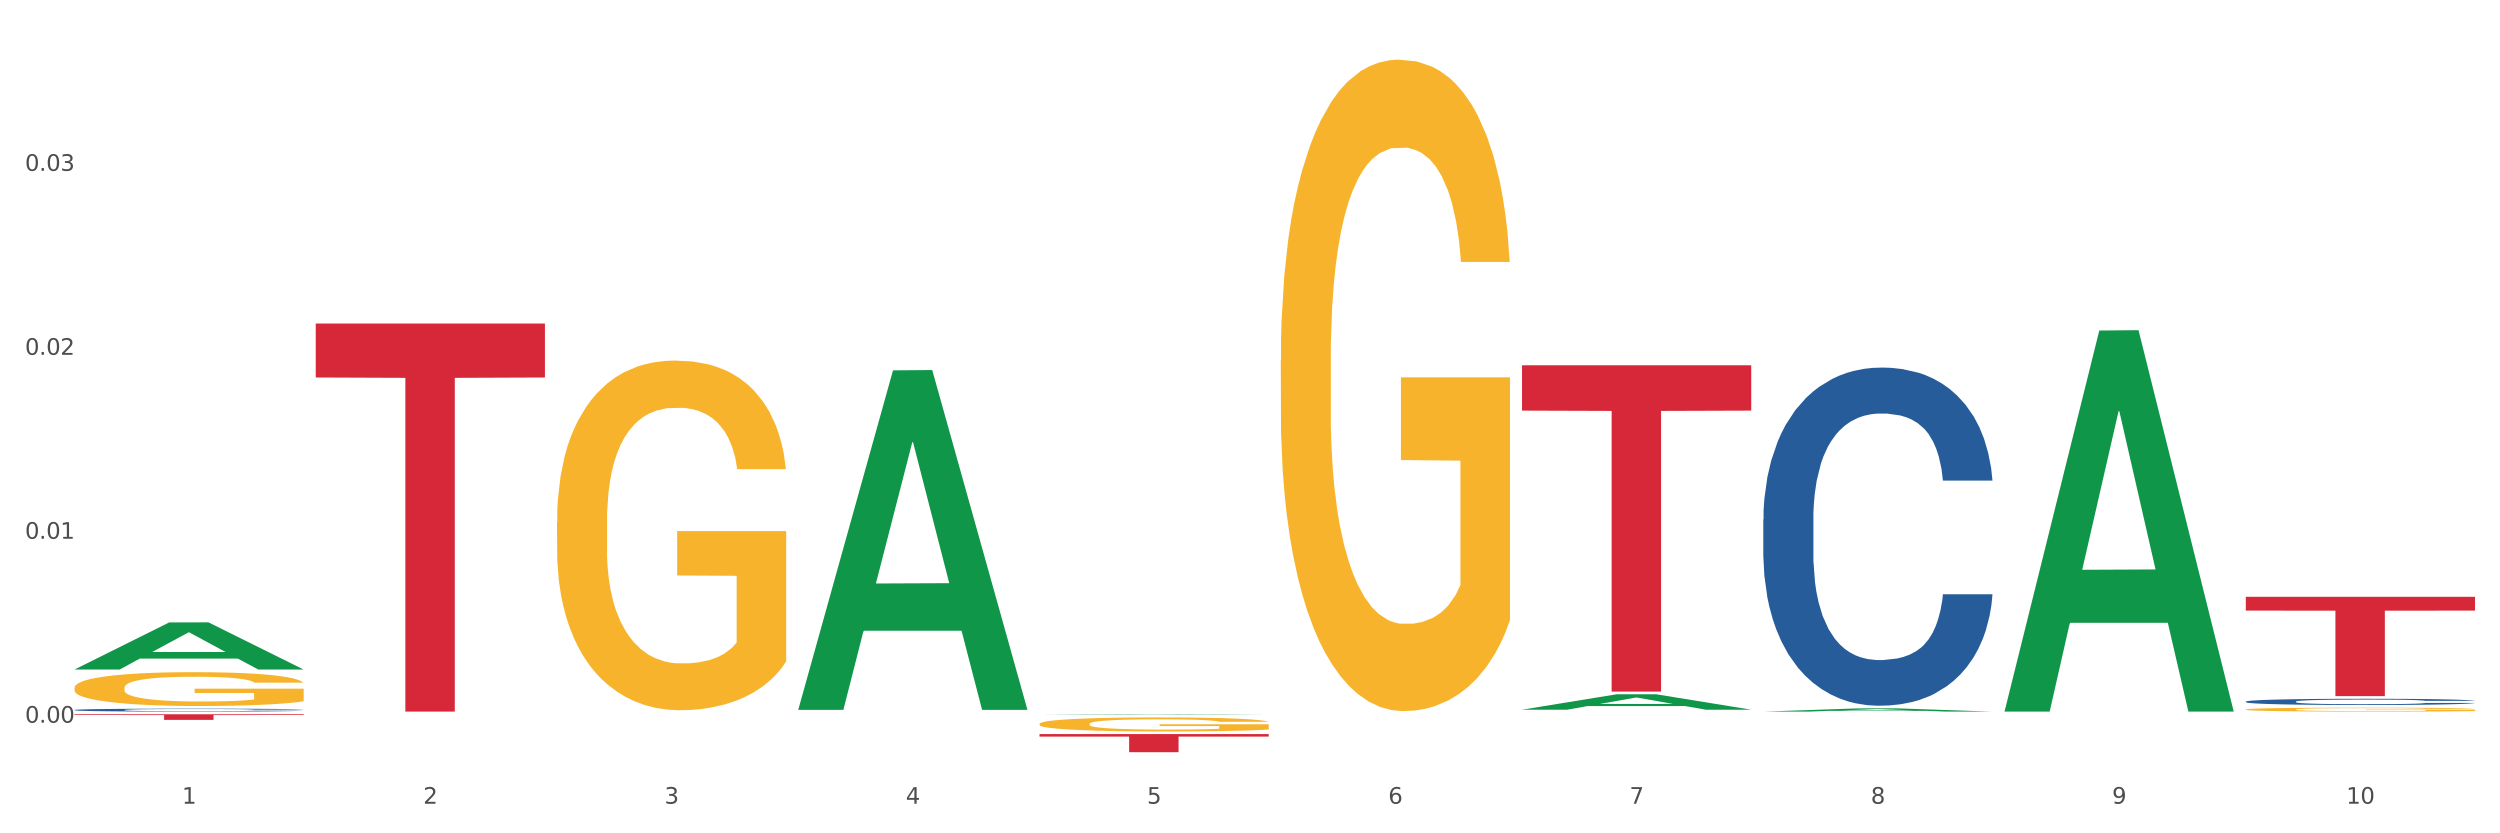 <?xml version="1.0" encoding="utf-8" standalone="no"?>
<!DOCTYPE svg PUBLIC "-//W3C//DTD SVG 1.1//EN"
  "http://www.w3.org/Graphics/SVG/1.1/DTD/svg11.dtd">
<svg xmlns:xlink="http://www.w3.org/1999/xlink" width="1080pt" height="360pt" viewBox="0 0 1080 360" xmlns="http://www.w3.org/2000/svg" version="1.1">
 <rect x="0" y="0" width="1080" height="360" fill="#333333" stroke="none"/>
 <defs>
  <style type="text/css">*{stroke-linejoin: round; stroke-linecap: butt}</style>
 </defs>
 <g id="figure_1">
  <g id="patch_1">
   <path d="M 0 360 
L 1080 360 
L 1080 0 
L 0 0 
z
" style="fill: #ffffff; stroke: #ffffff; stroke-linejoin: miter"/>
  </g>
  <g id="axes_1">
   <g id="matplotlib.axis_1">
    <g id="xtick_1">
     <g id="text_1">
      <!-- 1 -->
      <g style="fill: #4d4d4d" transform="translate(78.627 347.204) scale(0.096 -0.096)">
       <defs>
        <path id="DejaVuSans-31" d="M 794 531 
L 1825 531 
L 1825 4091 
L 703 3866 
L 703 4441 
L 1819 4666 
L 2450 4666 
L 2450 531 
L 3481 531 
L 3481 0 
L 794 0 
L 794 531 
z
" transform="scale(0.016)"/>
       </defs>
       <use xlink:href="#DejaVuSans-31"/>
      </g>
     </g>
    </g>
    <g id="xtick_2">
     <g id="text_2">
      <!-- 2 -->
      <g style="fill: #4d4d4d" transform="translate(182.851 347.204) scale(0.096 -0.096)">
       <defs>
        <path id="DejaVuSans-32" d="M 1228 531 
L 3431 531 
L 3431 0 
L 469 0 
L 469 531 
Q 828 903 1448 1529 
Q 2069 2156 2228 2338 
Q 2531 2678 2651 2914 
Q 2772 3150 2772 3378 
Q 2772 3750 2511 3984 
Q 2250 4219 1831 4219 
Q 1534 4219 1204 4116 
Q 875 4013 500 3803 
L 500 4441 
Q 881 4594 1212 4672 
Q 1544 4750 1819 4750 
Q 2544 4750 2975 4387 
Q 3406 4025 3406 3419 
Q 3406 3131 3298 2873 
Q 3191 2616 2906 2266 
Q 2828 2175 2409 1742 
Q 1991 1309 1228 531 
z
" transform="scale(0.016)"/>
       </defs>
       <use xlink:href="#DejaVuSans-32"/>
      </g>
     </g>
    </g>
    <g id="xtick_3">
     <g id="text_3">
      <!-- 3 -->
      <g style="fill: #4d4d4d" transform="translate(287.074 347.204) scale(0.096 -0.096)">
       <defs>
        <path id="DejaVuSans-33" d="M 2597 2516 
Q 3050 2419 3304 2112 
Q 3559 1806 3559 1356 
Q 3559 666 3084 287 
Q 2609 -91 1734 -91 
Q 1441 -91 1130 -33 
Q 819 25 488 141 
L 488 750 
Q 750 597 1062 519 
Q 1375 441 1716 441 
Q 2309 441 2620 675 
Q 2931 909 2931 1356 
Q 2931 1769 2642 2001 
Q 2353 2234 1838 2234 
L 1294 2234 
L 1294 2753 
L 1863 2753 
Q 2328 2753 2575 2939 
Q 2822 3125 2822 3475 
Q 2822 3834 2567 4026 
Q 2313 4219 1838 4219 
Q 1578 4219 1281 4162 
Q 984 4106 628 3988 
L 628 4550 
Q 988 4650 1302 4700 
Q 1616 4750 1894 4750 
Q 2613 4750 3031 4423 
Q 3450 4097 3450 3541 
Q 3450 3153 3228 2886 
Q 3006 2619 2597 2516 
z
" transform="scale(0.016)"/>
       </defs>
       <use xlink:href="#DejaVuSans-33"/>
      </g>
     </g>
    </g>
    <g id="xtick_4">
     <g id="text_4">
      <!-- 4 -->
      <g style="fill: #4d4d4d" transform="translate(391.298 347.204) scale(0.096 -0.096)">
       <defs>
        <path id="DejaVuSans-34" d="M 2419 4116 
L 825 1625 
L 2419 1625 
L 2419 4116 
z
M 2253 4666 
L 3047 4666 
L 3047 1625 
L 3713 1625 
L 3713 1100 
L 3047 1100 
L 3047 0 
L 2419 0 
L 2419 1100 
L 313 1100 
L 313 1709 
L 2253 4666 
z
" transform="scale(0.016)"/>
       </defs>
       <use xlink:href="#DejaVuSans-34"/>
      </g>
     </g>
    </g>
    <g id="xtick_5">
     <g id="text_5">
      <!-- 5 -->
      <g style="fill: #4d4d4d" transform="translate(495.522 347.204) scale(0.096 -0.096)">
       <defs>
        <path id="DejaVuSans-35" d="M 691 4666 
L 3169 4666 
L 3169 4134 
L 1269 4134 
L 1269 2991 
Q 1406 3038 1543 3061 
Q 1681 3084 1819 3084 
Q 2600 3084 3056 2656 
Q 3513 2228 3513 1497 
Q 3513 744 3044 326 
Q 2575 -91 1722 -91 
Q 1428 -91 1123 -41 
Q 819 9 494 109 
L 494 744 
Q 775 591 1075 516 
Q 1375 441 1709 441 
Q 2250 441 2565 725 
Q 2881 1009 2881 1497 
Q 2881 1984 2565 2268 
Q 2250 2553 1709 2553 
Q 1456 2553 1204 2497 
Q 953 2441 691 2322 
L 691 4666 
z
" transform="scale(0.016)"/>
       </defs>
       <use xlink:href="#DejaVuSans-35"/>
      </g>
     </g>
    </g>
    <g id="xtick_6">
     <g id="text_6">
      <!-- 6 -->
      <g style="fill: #4d4d4d" transform="translate(599.745 347.204) scale(0.096 -0.096)">
       <defs>
        <path id="DejaVuSans-36" d="M 2113 2584 
Q 1688 2584 1439 2293 
Q 1191 2003 1191 1497 
Q 1191 994 1439 701 
Q 1688 409 2113 409 
Q 2538 409 2786 701 
Q 3034 994 3034 1497 
Q 3034 2003 2786 2293 
Q 2538 2584 2113 2584 
z
M 3366 4563 
L 3366 3988 
Q 3128 4100 2886 4159 
Q 2644 4219 2406 4219 
Q 1781 4219 1451 3797 
Q 1122 3375 1075 2522 
Q 1259 2794 1537 2939 
Q 1816 3084 2150 3084 
Q 2853 3084 3261 2657 
Q 3669 2231 3669 1497 
Q 3669 778 3244 343 
Q 2819 -91 2113 -91 
Q 1303 -91 875 529 
Q 447 1150 447 2328 
Q 447 3434 972 4092 
Q 1497 4750 2381 4750 
Q 2619 4750 2861 4703 
Q 3103 4656 3366 4563 
z
" transform="scale(0.016)"/>
       </defs>
       <use xlink:href="#DejaVuSans-36"/>
      </g>
     </g>
    </g>
    <g id="xtick_7">
     <g id="text_7">
      <!-- 7 -->
      <g style="fill: #4d4d4d" transform="translate(703.969 347.204) scale(0.096 -0.096)">
       <defs>
        <path id="DejaVuSans-37" d="M 525 4666 
L 3525 4666 
L 3525 4397 
L 1831 0 
L 1172 0 
L 2766 4134 
L 525 4134 
L 525 4666 
z
" transform="scale(0.016)"/>
       </defs>
       <use xlink:href="#DejaVuSans-37"/>
      </g>
     </g>
    </g>
    <g id="xtick_8">
     <g id="text_8">
      <!-- 8 -->
      <g style="fill: #4d4d4d" transform="translate(808.193 347.204) scale(0.096 -0.096)">
       <defs>
        <path id="DejaVuSans-38" d="M 2034 2216 
Q 1584 2216 1326 1975 
Q 1069 1734 1069 1313 
Q 1069 891 1326 650 
Q 1584 409 2034 409 
Q 2484 409 2743 651 
Q 3003 894 3003 1313 
Q 3003 1734 2745 1975 
Q 2488 2216 2034 2216 
z
M 1403 2484 
Q 997 2584 770 2862 
Q 544 3141 544 3541 
Q 544 4100 942 4425 
Q 1341 4750 2034 4750 
Q 2731 4750 3128 4425 
Q 3525 4100 3525 3541 
Q 3525 3141 3298 2862 
Q 3072 2584 2669 2484 
Q 3125 2378 3379 2068 
Q 3634 1759 3634 1313 
Q 3634 634 3220 271 
Q 2806 -91 2034 -91 
Q 1263 -91 848 271 
Q 434 634 434 1313 
Q 434 1759 690 2068 
Q 947 2378 1403 2484 
z
M 1172 3481 
Q 1172 3119 1398 2916 
Q 1625 2713 2034 2713 
Q 2441 2713 2670 2916 
Q 2900 3119 2900 3481 
Q 2900 3844 2670 4047 
Q 2441 4250 2034 4250 
Q 1625 4250 1398 4047 
Q 1172 3844 1172 3481 
z
" transform="scale(0.016)"/>
       </defs>
       <use xlink:href="#DejaVuSans-38"/>
      </g>
     </g>
    </g>
    <g id="xtick_9">
     <g id="text_9">
      <!-- 9 -->
      <g style="fill: #4d4d4d" transform="translate(912.416 347.204) scale(0.096 -0.096)">
       <defs>
        <path id="DejaVuSans-39" d="M 703 97 
L 703 672 
Q 941 559 1184 500 
Q 1428 441 1663 441 
Q 2288 441 2617 861 
Q 2947 1281 2994 2138 
Q 2813 1869 2534 1725 
Q 2256 1581 1919 1581 
Q 1219 1581 811 2004 
Q 403 2428 403 3163 
Q 403 3881 828 4315 
Q 1253 4750 1959 4750 
Q 2769 4750 3195 4129 
Q 3622 3509 3622 2328 
Q 3622 1225 3098 567 
Q 2575 -91 1691 -91 
Q 1453 -91 1209 -44 
Q 966 3 703 97 
z
M 1959 2075 
Q 2384 2075 2632 2365 
Q 2881 2656 2881 3163 
Q 2881 3666 2632 3958 
Q 2384 4250 1959 4250 
Q 1534 4250 1286 3958 
Q 1038 3666 1038 3163 
Q 1038 2656 1286 2365 
Q 1534 2075 1959 2075 
z
" transform="scale(0.016)"/>
       </defs>
       <use xlink:href="#DejaVuSans-39"/>
      </g>
     </g>
    </g>
    <g id="xtick_10">
     <g id="text_10">
      <!-- 10 -->
      <g style="fill: #4d4d4d" transform="translate(1013.586 347.204) scale(0.096 -0.096)">
       <defs>
        <path id="DejaVuSans-30" d="M 2034 4250 
Q 1547 4250 1301 3770 
Q 1056 3291 1056 2328 
Q 1056 1369 1301 889 
Q 1547 409 2034 409 
Q 2525 409 2770 889 
Q 3016 1369 3016 2328 
Q 3016 3291 2770 3770 
Q 2525 4250 2034 4250 
z
M 2034 4750 
Q 2819 4750 3233 4129 
Q 3647 3509 3647 2328 
Q 3647 1150 3233 529 
Q 2819 -91 2034 -91 
Q 1250 -91 836 529 
Q 422 1150 422 2328 
Q 422 3509 836 4129 
Q 1250 4750 2034 4750 
z
" transform="scale(0.016)"/>
       </defs>
       <use xlink:href="#DejaVuSans-31"/>
       <use xlink:href="#DejaVuSans-30" transform="translate(63.623 0)"/>
      </g>
     </g>
    </g>
    <g id="xtick_11"/>
    <g id="xtick_12"/>
    <g id="xtick_13"/>
    <g id="xtick_14"/>
    <g id="xtick_15"/>
    <g id="xtick_16"/>
    <g id="xtick_17"/>
    <g id="xtick_18"/>
    <g id="xtick_19"/>
   </g>
   <g id="matplotlib.axis_2">
    <g id="ytick_1">
     <g id="text_11">
      <!-- 0.00 -->
      <g style="fill: #4d4d4d" transform="translate(10.8 312.201) scale(0.096 -0.096)">
       <defs>
        <path id="DejaVuSans-2e" d="M 684 794 
L 1344 794 
L 1344 0 
L 684 0 
L 684 794 
z
" transform="scale(0.016)"/>
       </defs>
       <use xlink:href="#DejaVuSans-30"/>
       <use xlink:href="#DejaVuSans-2e" transform="translate(63.623 0)"/>
       <use xlink:href="#DejaVuSans-30" transform="translate(95.41 0)"/>
       <use xlink:href="#DejaVuSans-30" transform="translate(159.033 0)"/>
      </g>
     </g>
    </g>
    <g id="ytick_2">
     <g id="text_12">
      <!-- 0.01 -->
      <g style="fill: #4d4d4d" transform="translate(10.8 232.736) scale(0.096 -0.096)">
       <use xlink:href="#DejaVuSans-30"/>
       <use xlink:href="#DejaVuSans-2e" transform="translate(63.623 0)"/>
       <use xlink:href="#DejaVuSans-30" transform="translate(95.41 0)"/>
       <use xlink:href="#DejaVuSans-31" transform="translate(159.033 0)"/>
      </g>
     </g>
    </g>
    <g id="ytick_3">
     <g id="text_13">
      <!-- 0.02 -->
      <g style="fill: #4d4d4d" transform="translate(10.8 153.271) scale(0.096 -0.096)">
       <use xlink:href="#DejaVuSans-30"/>
       <use xlink:href="#DejaVuSans-2e" transform="translate(63.623 0)"/>
       <use xlink:href="#DejaVuSans-30" transform="translate(95.41 0)"/>
       <use xlink:href="#DejaVuSans-32" transform="translate(159.033 0)"/>
      </g>
     </g>
    </g>
    <g id="ytick_4">
     <g id="text_14">
      <!-- 0.03 -->
      <g style="fill: #4d4d4d" transform="translate(10.8 73.806) scale(0.096 -0.096)">
       <use xlink:href="#DejaVuSans-30"/>
       <use xlink:href="#DejaVuSans-2e" transform="translate(63.623 0)"/>
       <use xlink:href="#DejaVuSans-30" transform="translate(95.41 0)"/>
       <use xlink:href="#DejaVuSans-33" transform="translate(159.033 0)"/>
      </g>
     </g>
    </g>
    <g id="ytick_5"/>
    <g id="ytick_6"/>
    <g id="ytick_7"/>
    <g id="ytick_8"/>
   </g>
   <g id="PolyCollection_1">
    <path d="M 32.175 289.215 
L 32.277 289.196 
L 73.107 268.877 
L 90.051 268.858 
L 131.187 289.253 
L 111.589 289.253 
L 102.709 284.504 
L 60.552 284.504 
L 60.246 284.581 
L 51.671 289.253 
L 32.175 289.253 
L 32.175 289.215 
L 65.86 281.67 
L 97.401 281.651 
L 81.783 273.205 
L 81.579 273.167 
L 81.375 273.224 
L 65.758 281.651 
L 65.86 281.67 
L 32.175 289.215 
z
" clip-path="url(#pb243b11f53)" style="fill: #109648"/>
    <path d="M 449.069 312.731 
L 449.186 312.726 
L 449.186 312.526 
L 449.42 312.354 
L 450.589 311.939 
L 452.343 311.596 
L 453.628 311.413 
L 454.914 311.263 
L 456.434 311.114 
L 458.304 310.958 
L 461.694 310.731 
L 463.799 310.615 
L 466.37 310.493 
L 471.046 310.316 
L 474.436 310.216 
L 477.943 310.133 
L 483.671 310.033 
L 487.412 309.989 
L 491.386 309.956 
L 496.179 309.934 
L 499.803 309.928 
L 507.752 309.945 
L 514.532 309.994 
L 517.805 310.033 
L 522.014 310.1 
L 524.235 310.144 
L 527.859 310.233 
L 531.599 310.349 
L 534.171 310.449 
L 538.029 310.637 
L 540.951 310.825 
L 543.64 311.058 
L 545.043 311.219 
L 546.095 311.368 
L 547.03 311.54 
L 547.965 311.812 
L 526.923 311.812 
L 526.105 311.618 
L 524.819 311.435 
L 522.949 311.258 
L 521.312 311.147 
L 518.507 311.008 
L 515.935 310.92 
L 513.246 310.853 
L 509.973 310.798 
L 507.401 310.77 
L 503.778 310.748 
L 496.647 310.753 
L 491.854 310.798 
L 488.581 310.853 
L 486.477 310.903 
L 484.606 310.958 
L 482.502 311.036 
L 480.047 311.152 
L 478.294 311.258 
L 476.54 311.391 
L 475.138 311.524 
L 473.852 311.679 
L 472.8 311.845 
L 471.981 312.017 
L 471.28 312.227 
L 470.696 312.576 
L 470.696 313.335 
L 470.929 313.507 
L 471.514 313.734 
L 472.215 313.906 
L 473.384 314.111 
L 474.436 314.249 
L 476.424 314.449 
L 478.645 314.615 
L 480.398 314.72 
L 482.152 314.809 
L 485.191 314.931 
L 488.581 315.03 
L 491.503 315.091 
L 495.478 315.147 
L 498.167 315.169 
L 500.505 315.18 
L 506.232 315.18 
L 510.324 315.163 
L 514.883 315.124 
L 518.39 315.075 
L 521.312 315.014 
L 524.585 314.914 
L 526.69 314.82 
L 526.69 313.662 
L 500.972 313.656 
L 500.972 312.886 
L 548.082 312.886 
L 548.082 315.147 
L 546.095 315.263 
L 543.874 315.368 
L 541.536 315.462 
L 538.029 315.579 
L 533.82 315.69 
L 530.08 315.767 
L 526.105 315.834 
L 521.429 315.894 
L 515.351 315.95 
L 511.61 315.972 
L 506.934 315.989 
L 501.44 315.994 
L 496.647 315.983 
L 491.971 315.955 
L 487.061 315.906 
L 482.268 315.834 
L 478.645 315.762 
L 475.021 315.673 
L 471.163 315.557 
L 468.124 315.446 
L 465.786 315.346 
L 463.214 315.219 
L 460.409 315.052 
L 458.304 314.903 
L 456.434 314.748 
L 454.447 314.548 
L 453.044 314.377 
L 451.641 314.16 
L 450.823 314 
L 449.888 313.751 
L 449.186 313.402 
L 449.069 312.731 
z
" clip-path="url(#pb243b11f53)" style="fill: #f7b32b"/>
    <path d="M 553.293 155.818 
L 553.41 155.561 
L 553.41 146.308 
L 553.644 138.34 
L 554.813 119.062 
L 556.566 103.126 
L 557.852 94.644 
L 559.138 87.704 
L 560.658 80.764 
L 562.528 73.568 
L 565.918 63.029 
L 568.022 57.632 
L 570.594 51.977 
L 575.27 43.752 
L 578.66 39.125 
L 582.167 35.27 
L 587.895 30.643 
L 591.636 28.587 
L 595.61 27.045 
L 600.403 26.017 
L 604.027 25.759 
L 611.976 26.531 
L 618.756 28.844 
L 622.029 30.643 
L 626.237 33.728 
L 628.458 35.784 
L 632.082 39.896 
L 635.823 45.294 
L 638.395 49.921 
L 642.252 58.66 
L 645.175 67.399 
L 647.863 78.194 
L 649.266 85.648 
L 650.318 92.588 
L 651.253 100.556 
L 652.189 113.151 
L 631.147 113.151 
L 630.329 104.154 
L 629.043 95.672 
L 627.173 87.447 
L 625.536 82.307 
L 622.73 75.881 
L 620.159 71.768 
L 617.47 68.684 
L 614.197 66.114 
L 611.625 64.828 
L 608.001 63.8 
L 600.87 64.057 
L 596.078 66.114 
L 592.805 68.684 
L 590.7 70.997 
L 588.83 73.568 
L 586.726 77.166 
L 584.271 82.564 
L 582.518 87.447 
L 580.764 93.616 
L 579.361 99.785 
L 578.075 106.982 
L 577.023 114.693 
L 576.205 122.661 
L 575.504 132.428 
L 574.919 148.621 
L 574.919 183.834 
L 575.153 191.802 
L 575.737 202.341 
L 576.439 210.309 
L 577.608 219.819 
L 578.66 226.245 
L 580.647 235.498 
L 582.868 243.209 
L 584.622 248.093 
L 586.375 252.205 
L 589.415 257.86 
L 592.805 262.486 
L 595.727 265.314 
L 599.702 267.884 
L 602.39 268.912 
L 604.728 269.426 
L 610.456 269.426 
L 614.548 268.655 
L 619.107 266.856 
L 622.613 264.543 
L 625.536 261.715 
L 628.809 257.089 
L 630.913 252.719 
L 630.913 198.999 
L 605.196 198.742 
L 605.196 163.015 
L 652.306 163.015 
L 652.306 267.884 
L 650.318 273.282 
L 648.097 278.165 
L 645.759 282.535 
L 642.252 287.933 
L 638.044 293.073 
L 634.303 296.672 
L 630.329 299.756 
L 625.653 302.583 
L 619.574 305.154 
L 615.833 306.182 
L 611.158 306.953 
L 605.663 307.21 
L 600.87 306.696 
L 596.195 305.411 
L 591.285 303.097 
L 586.492 299.756 
L 582.868 296.415 
L 579.244 292.302 
L 575.387 286.904 
L 572.347 281.764 
L 570.009 277.137 
L 567.438 271.225 
L 564.632 263.514 
L 562.528 256.575 
L 560.658 249.378 
L 558.67 240.125 
L 557.268 232.157 
L 555.865 222.132 
L 555.047 214.678 
L 554.111 203.112 
L 553.41 186.919 
L 553.293 155.818 
z
" clip-path="url(#pb243b11f53)" style="fill: #f7b32b"/>
    <path d="M 970.188 306.495 
L 970.304 306.494 
L 970.304 306.437 
L 970.538 306.388 
L 971.707 306.27 
L 973.461 306.173 
L 974.747 306.121 
L 976.032 306.078 
L 977.552 306.036 
L 979.422 305.992 
L 982.813 305.927 
L 984.917 305.894 
L 987.488 305.859 
L 992.164 305.809 
L 995.554 305.781 
L 999.061 305.757 
L 1004.789 305.729 
L 1008.53 305.716 
L 1012.505 305.707 
L 1017.297 305.7 
L 1020.921 305.699 
L 1028.87 305.703 
L 1035.65 305.718 
L 1038.923 305.729 
L 1043.132 305.748 
L 1045.353 305.76 
L 1048.977 305.785 
L 1052.717 305.818 
L 1055.289 305.847 
L 1059.147 305.9 
L 1062.069 305.954 
L 1064.758 306.02 
L 1066.161 306.066 
L 1067.213 306.108 
L 1068.148 306.157 
L 1069.083 306.234 
L 1048.041 306.234 
L 1047.223 306.179 
L 1045.937 306.127 
L 1044.067 306.077 
L 1042.43 306.045 
L 1039.625 306.006 
L 1037.053 305.981 
L 1034.364 305.962 
L 1031.091 305.946 
L 1028.52 305.938 
L 1024.896 305.932 
L 1017.765 305.933 
L 1012.972 305.946 
L 1009.699 305.962 
L 1007.595 305.976 
L 1005.724 305.992 
L 1003.62 306.014 
L 1001.165 306.047 
L 999.412 306.077 
L 997.659 306.114 
L 996.256 306.152 
L 994.97 306.196 
L 993.918 306.243 
L 993.1 306.292 
L 992.398 306.352 
L 991.814 306.451 
L 991.814 306.667 
L 992.047 306.716 
L 992.632 306.78 
L 993.333 306.829 
L 994.502 306.887 
L 995.554 306.927 
L 997.542 306.983 
L 999.763 307.031 
L 1001.516 307.061 
L 1003.27 307.086 
L 1006.309 307.12 
L 1009.699 307.149 
L 1012.621 307.166 
L 1016.596 307.182 
L 1019.285 307.188 
L 1021.623 307.191 
L 1027.351 307.191 
L 1031.442 307.187 
L 1036.001 307.176 
L 1039.508 307.161 
L 1042.43 307.144 
L 1045.704 307.116 
L 1047.808 307.089 
L 1047.808 306.76 
L 1022.09 306.758 
L 1022.09 306.539 
L 1069.2 306.539 
L 1069.2 307.182 
L 1067.213 307.215 
L 1064.992 307.245 
L 1062.654 307.272 
L 1059.147 307.305 
L 1054.938 307.336 
L 1051.198 307.358 
L 1047.223 307.377 
L 1042.547 307.394 
L 1036.469 307.41 
L 1032.728 307.416 
L 1028.052 307.421 
L 1022.558 307.423 
L 1017.765 307.42 
L 1013.089 307.412 
L 1008.179 307.398 
L 1003.387 307.377 
L 999.763 307.357 
L 996.139 307.331 
L 992.281 307.298 
L 989.242 307.267 
L 986.904 307.239 
L 984.332 307.202 
L 981.527 307.155 
L 979.422 307.113 
L 977.552 307.069 
L 975.565 307.012 
L 974.162 306.963 
L 972.759 306.902 
L 971.941 306.856 
L 971.006 306.785 
L 970.304 306.686 
L 970.188 306.495 
z
" clip-path="url(#pb243b11f53)" style="fill: #f7b32b"/>
    <path d="M 970.188 303.079 
L 970.305 303.077 
L 970.305 303.008 
L 970.656 302.914 
L 971.943 302.741 
L 973.582 302.61 
L 976.39 302.457 
L 977.912 302.393 
L 979.902 302.322 
L 983.998 302.206 
L 988.679 302.107 
L 991.956 302.053 
L 994.414 302.018 
L 999.915 301.956 
L 1003.075 301.929 
L 1006.352 301.907 
L 1009.161 301.892 
L 1013.842 301.875 
L 1017.587 301.868 
L 1021.917 301.865 
L 1025.546 301.868 
L 1030.344 301.877 
L 1037.366 301.907 
L 1040.058 301.924 
L 1043.686 301.954 
L 1047.431 301.993 
L 1050.474 302.033 
L 1053.985 302.09 
L 1057.613 302.164 
L 1061.125 302.258 
L 1063.582 302.344 
L 1065.572 302.435 
L 1067.327 302.546 
L 1068.615 302.667 
L 1069.2 302.768 
L 1047.782 302.768 
L 1047.197 302.677 
L 1046.027 302.578 
L 1044.857 302.512 
L 1043.569 302.457 
L 1041.58 302.396 
L 1039.824 302.356 
L 1036.898 302.309 
L 1034.206 302.28 
L 1031.983 302.262 
L 1029.291 302.248 
L 1023.556 302.233 
L 1019.46 302.233 
L 1016.885 302.238 
L 1013.725 302.25 
L 1011.033 302.267 
L 1007.873 302.297 
L 1005.415 302.329 
L 1002.958 302.371 
L 1001.553 302.401 
L 999.447 302.455 
L 998.042 302.499 
L 996.17 302.576 
L 995.116 302.63 
L 993.244 302.771 
L 992.424 302.875 
L 992.073 302.946 
L 991.839 303.025 
L 991.839 303.41 
L 992.541 303.583 
L 993.127 303.657 
L 994.063 303.741 
L 995.818 303.849 
L 998.393 303.955 
L 1001.085 304.032 
L 1003.309 304.079 
L 1005.415 304.113 
L 1007.522 304.141 
L 1010.097 304.165 
L 1012.203 304.18 
L 1015.363 304.195 
L 1019.109 304.202 
L 1022.035 304.202 
L 1028.003 304.19 
L 1030.695 304.178 
L 1033.27 304.16 
L 1036.079 304.133 
L 1038.303 304.104 
L 1039.59 304.081 
L 1041.697 304.034 
L 1043.335 303.985 
L 1044.739 303.928 
L 1045.676 303.879 
L 1046.729 303.805 
L 1047.548 303.721 
L 1047.782 303.677 
L 1069.2 303.677 
L 1068.732 303.765 
L 1067.913 303.852 
L 1066.274 303.968 
L 1064.987 304.034 
L 1062.997 304.116 
L 1060.89 304.185 
L 1057.965 304.262 
L 1055.273 304.318 
L 1052.464 304.368 
L 1049.421 304.412 
L 1043.92 304.474 
L 1041.931 304.491 
L 1037.717 304.521 
L 1034.44 304.538 
L 1029.642 304.555 
L 1024.726 304.565 
L 1019.577 304.568 
L 1015.012 304.563 
L 1009.98 304.548 
L 1006.82 304.533 
L 1003.309 304.511 
L 999.212 304.476 
L 995.35 304.434 
L 991.722 304.385 
L 988.328 304.328 
L 985.168 304.264 
L 981.072 304.158 
L 978.029 304.054 
L 975.805 303.958 
L 974.284 303.877 
L 972.762 303.773 
L 971.943 303.701 
L 970.656 303.529 
L 970.188 303.368 
L 970.188 303.079 
z
" clip-path="url(#pb243b11f53)" style="fill: #255c99"/>
    <path d="M 761.74 224.428 
L 761.857 224.294 
L 761.857 220.559 
L 762.208 215.489 
L 763.496 206.149 
L 765.134 199.078 
L 767.943 190.805 
L 769.465 187.336 
L 771.454 183.467 
L 775.551 177.196 
L 780.232 171.859 
L 783.509 168.924 
L 785.967 167.056 
L 791.467 163.72 
L 794.627 162.253 
L 797.904 161.052 
L 800.713 160.251 
L 805.395 159.317 
L 809.14 158.917 
L 813.47 158.784 
L 817.098 158.917 
L 821.897 159.451 
L 828.919 161.052 
L 831.611 161.986 
L 835.239 163.587 
L 838.984 165.722 
L 842.027 167.856 
L 845.538 170.925 
L 849.166 174.928 
L 852.677 179.998 
L 855.135 184.668 
L 857.125 189.604 
L 858.88 195.608 
L 860.168 202.146 
L 860.753 207.617 
L 839.335 207.617 
L 838.75 202.68 
L 837.58 197.343 
L 836.409 193.741 
L 835.122 190.805 
L 833.132 187.47 
L 831.377 185.335 
L 828.451 182.8 
L 825.759 181.199 
L 823.535 180.265 
L 820.843 179.464 
L 815.109 178.664 
L 811.012 178.664 
L 808.438 178.931 
L 805.278 179.598 
L 802.586 180.532 
L 799.426 182.133 
L 796.968 183.867 
L 794.51 186.135 
L 793.106 187.737 
L 790.999 190.672 
L 789.595 193.073 
L 787.722 197.21 
L 786.669 200.145 
L 784.796 207.75 
L 783.977 213.354 
L 783.626 217.223 
L 783.392 221.493 
L 783.392 242.307 
L 784.094 251.646 
L 784.679 255.649 
L 785.616 260.185 
L 787.371 266.056 
L 789.946 271.793 
L 792.638 275.929 
L 794.862 278.464 
L 796.968 280.332 
L 799.075 281.8 
L 801.65 283.134 
L 803.756 283.935 
L 806.916 284.735 
L 810.661 285.135 
L 813.587 285.135 
L 819.556 284.468 
L 822.248 283.801 
L 824.823 282.867 
L 827.632 281.4 
L 829.855 279.799 
L 831.143 278.598 
L 833.249 276.063 
L 834.888 273.394 
L 836.292 270.326 
L 837.229 267.657 
L 838.282 263.654 
L 839.101 259.118 
L 839.335 256.716 
L 860.753 256.716 
L 860.285 261.52 
L 859.465 266.189 
L 857.827 272.46 
L 856.539 276.063 
L 854.55 280.466 
L 852.443 284.202 
L 849.517 288.338 
L 846.825 291.406 
L 844.017 294.075 
L 840.974 296.476 
L 835.473 299.812 
L 833.483 300.746 
L 829.27 302.347 
L 825.993 303.281 
L 821.195 304.215 
L 816.279 304.749 
L 811.13 304.882 
L 806.565 304.615 
L 801.533 303.815 
L 798.373 303.014 
L 794.862 301.813 
L 790.765 299.945 
L 786.903 297.677 
L 783.275 295.009 
L 779.881 291.94 
L 776.721 288.471 
L 772.625 282.734 
L 769.582 277.13 
L 767.358 271.927 
L 765.837 267.524 
L 764.315 261.92 
L 763.496 258.051 
L 762.208 248.711 
L 761.74 240.038 
L 761.74 224.428 
z
" clip-path="url(#pb243b11f53)" style="fill: #255c99"/>
    <path d="M 32.175 306.711 
L 32.292 306.71 
L 32.292 306.677 
L 32.643 306.632 
L 33.931 306.55 
L 35.569 306.487 
L 38.378 306.414 
L 39.899 306.383 
L 41.889 306.349 
L 45.985 306.294 
L 50.667 306.246 
L 53.944 306.22 
L 56.401 306.204 
L 61.902 306.174 
L 65.062 306.161 
L 68.339 306.151 
L 71.148 306.144 
L 75.829 306.136 
L 79.575 306.132 
L 83.905 306.131 
L 87.533 306.132 
L 92.331 306.137 
L 99.354 306.151 
L 102.045 306.159 
L 105.674 306.173 
L 109.419 306.192 
L 112.462 306.211 
L 115.973 306.238 
L 119.601 306.274 
L 123.112 306.318 
L 125.57 306.36 
L 127.559 306.403 
L 129.315 306.456 
L 130.602 306.514 
L 131.187 306.563 
L 109.77 306.563 
L 109.185 306.519 
L 108.014 306.472 
L 106.844 306.44 
L 105.557 306.414 
L 103.567 306.384 
L 101.811 306.366 
L 98.886 306.343 
L 96.194 306.329 
L 93.97 306.321 
L 91.278 306.314 
L 85.543 306.307 
L 81.447 306.307 
L 78.872 306.309 
L 75.712 306.315 
L 73.021 306.323 
L 69.861 306.337 
L 67.403 306.353 
L 64.945 306.373 
L 63.541 306.387 
L 61.434 306.413 
L 60.03 306.434 
L 58.157 306.471 
L 57.104 306.497 
L 55.231 306.564 
L 54.412 306.613 
L 54.061 306.648 
L 53.827 306.685 
L 53.827 306.869 
L 54.529 306.952 
L 55.114 306.987 
L 56.05 307.028 
L 57.806 307.079 
L 60.381 307.13 
L 63.072 307.167 
L 65.296 307.189 
L 67.403 307.206 
L 69.509 307.219 
L 72.084 307.23 
L 74.191 307.238 
L 77.351 307.245 
L 81.096 307.248 
L 84.022 307.248 
L 89.991 307.242 
L 92.683 307.236 
L 95.257 307.228 
L 98.066 307.215 
L 100.29 307.201 
L 101.577 307.19 
L 103.684 307.168 
L 105.322 307.144 
L 106.727 307.117 
L 107.663 307.094 
L 108.717 307.058 
L 109.536 307.018 
L 109.77 306.997 
L 131.187 306.997 
L 130.719 307.039 
L 129.9 307.081 
L 128.262 307.136 
L 126.974 307.168 
L 124.985 307.207 
L 122.878 307.24 
L 119.952 307.276 
L 117.26 307.304 
L 114.451 307.327 
L 111.408 307.348 
L 105.908 307.378 
L 103.918 307.386 
L 99.705 307.4 
L 96.428 307.409 
L 91.629 307.417 
L 86.714 307.422 
L 81.564 307.423 
L 77 307.42 
L 71.967 307.413 
L 68.807 307.406 
L 65.296 307.396 
L 61.2 307.379 
L 57.338 307.359 
L 53.71 307.335 
L 50.316 307.308 
L 47.156 307.278 
L 43.059 307.227 
L 40.016 307.177 
L 37.793 307.131 
L 36.271 307.092 
L 34.75 307.043 
L 33.931 307.009 
L 32.643 306.926 
L 32.175 306.849 
L 32.175 306.711 
z
" clip-path="url(#pb243b11f53)" style="fill: #255c99"/>
    <path d="M 32.175 308.554 
L 131.187 308.554 
L 131.187 308.893 
L 92.239 308.895 
L 92.239 310.993 
L 70.888 310.993 
L 70.888 308.895 
L 32.175 308.893 
L 32.175 308.556 
L 32.175 308.554 
z
" clip-path="url(#pb243b11f53)" style="fill: #d62839"/>
    <path d="M 136.399 139.78 
L 235.411 139.78 
L 235.411 163.077 
L 196.463 163.235 
L 196.463 307.423 
L 175.112 307.423 
L 175.112 163.235 
L 136.399 163.077 
L 136.399 139.938 
L 136.399 139.78 
z
" clip-path="url(#pb243b11f53)" style="fill: #d62839"/>
    <path d="M 449.069 317.125 
L 548.082 317.125 
L 548.082 318.213 
L 509.134 318.22 
L 509.134 324.95 
L 487.783 324.95 
L 487.783 318.22 
L 449.069 318.213 
L 449.069 317.133 
L 449.069 317.125 
z
" clip-path="url(#pb243b11f53)" style="fill: #d62839"/>
    <path d="M 657.517 157.79 
L 756.529 157.79 
L 756.529 177.383 
L 717.581 177.516 
L 717.581 298.781 
L 696.23 298.781 
L 696.23 177.516 
L 657.517 177.383 
L 657.517 157.923 
L 657.517 157.79 
z
" clip-path="url(#pb243b11f53)" style="fill: #d62839"/>
    <path d="M 970.188 257.812 
L 1069.2 257.812 
L 1069.2 263.777 
L 1030.252 263.817 
L 1030.252 300.734 
L 1008.901 300.734 
L 1008.901 263.817 
L 970.188 263.777 
L 970.188 257.852 
L 970.188 257.812 
z
" clip-path="url(#pb243b11f53)" style="fill: #d62839"/>
    <path d="M 240.622 225.566 
L 240.739 225.428 
L 240.739 220.462 
L 240.973 216.185 
L 242.142 205.839 
L 243.895 197.285 
L 245.181 192.733 
L 246.467 189.008 
L 247.987 185.284 
L 249.857 181.421 
L 253.247 175.765 
L 255.351 172.868 
L 257.923 169.833 
L 262.599 165.418 
L 265.989 162.935 
L 269.496 160.866 
L 275.224 158.383 
L 278.965 157.279 
L 282.939 156.451 
L 287.732 155.899 
L 291.356 155.762 
L 299.305 156.175 
L 306.085 157.417 
L 309.358 158.383 
L 313.566 160.038 
L 315.788 161.142 
L 319.411 163.349 
L 323.152 166.246 
L 325.724 168.729 
L 329.581 173.42 
L 332.504 178.11 
L 335.193 183.904 
L 336.595 187.905 
L 337.647 191.629 
L 338.583 195.906 
L 339.518 202.666 
L 318.476 202.666 
L 317.658 197.837 
L 316.372 193.285 
L 314.502 188.87 
L 312.865 186.111 
L 310.06 182.662 
L 307.488 180.455 
L 304.799 178.8 
L 301.526 177.42 
L 298.954 176.73 
L 295.33 176.179 
L 288.2 176.317 
L 283.407 177.42 
L 280.134 178.8 
L 278.03 180.041 
L 276.159 181.421 
L 274.055 183.352 
L 271.6 186.249 
L 269.847 188.87 
L 268.093 192.181 
L 266.69 195.492 
L 265.405 199.355 
L 264.352 203.493 
L 263.534 207.77 
L 262.833 213.012 
L 262.248 221.703 
L 262.248 240.603 
L 262.482 244.879 
L 263.067 250.536 
L 263.768 254.812 
L 264.937 259.916 
L 265.989 263.365 
L 267.976 268.332 
L 270.197 272.47 
L 271.951 275.091 
L 273.704 277.299 
L 276.744 280.333 
L 280.134 282.817 
L 283.056 284.334 
L 287.031 285.714 
L 289.719 286.265 
L 292.057 286.541 
L 297.785 286.541 
L 301.877 286.128 
L 306.436 285.162 
L 309.943 283.92 
L 312.865 282.403 
L 316.138 279.92 
L 318.242 277.574 
L 318.242 248.742 
L 292.525 248.604 
L 292.525 229.429 
L 339.635 229.429 
L 339.635 285.714 
L 337.647 288.611 
L 335.426 291.232 
L 333.088 293.577 
L 329.581 296.474 
L 325.373 299.233 
L 321.632 301.164 
L 317.658 302.82 
L 312.982 304.337 
L 306.903 305.717 
L 303.163 306.269 
L 298.487 306.683 
L 292.992 306.821 
L 288.2 306.545 
L 283.524 305.855 
L 278.614 304.613 
L 273.821 302.82 
L 270.197 301.027 
L 266.574 298.819 
L 262.716 295.922 
L 259.677 293.163 
L 257.339 290.68 
L 254.767 287.507 
L 251.961 283.368 
L 249.857 279.644 
L 247.987 275.781 
L 246 270.815 
L 244.597 266.538 
L 243.194 261.158 
L 242.376 257.157 
L 241.441 250.949 
L 240.739 242.258 
L 240.622 225.566 
z
" clip-path="url(#pb243b11f53)" style="fill: #f7b32b"/>
    <path d="M 32.175 297.138 
L 32.292 297.125 
L 32.292 296.644 
L 32.526 296.231 
L 33.695 295.229 
L 35.448 294.402 
L 36.734 293.961 
L 38.02 293.601 
L 39.54 293.241 
L 41.41 292.867 
L 44.8 292.32 
L 46.904 292.039 
L 49.476 291.746 
L 54.152 291.319 
L 57.542 291.078 
L 61.049 290.878 
L 66.777 290.638 
L 70.517 290.531 
L 74.492 290.451 
L 79.285 290.398 
L 82.909 290.384 
L 90.858 290.424 
L 97.638 290.545 
L 100.911 290.638 
L 105.119 290.798 
L 107.34 290.905 
L 110.964 291.119 
L 114.705 291.399 
L 117.277 291.639 
L 121.134 292.093 
L 124.057 292.547 
L 126.745 293.107 
L 128.148 293.494 
L 129.2 293.855 
L 130.135 294.268 
L 131.071 294.922 
L 110.029 294.922 
L 109.211 294.455 
L 107.925 294.015 
L 106.054 293.588 
L 104.418 293.321 
L 101.612 292.987 
L 99.041 292.774 
L 96.352 292.613 
L 93.079 292.48 
L 90.507 292.413 
L 86.883 292.36 
L 79.752 292.373 
L 74.96 292.48 
L 71.686 292.613 
L 69.582 292.734 
L 67.712 292.867 
L 65.608 293.054 
L 63.153 293.334 
L 61.399 293.588 
L 59.646 293.908 
L 58.243 294.228 
L 56.957 294.602 
L 55.905 295.003 
L 55.087 295.416 
L 54.386 295.924 
L 53.801 296.764 
L 53.801 298.593 
L 54.035 299.007 
L 54.619 299.554 
L 55.321 299.968 
L 56.49 300.462 
L 57.542 300.795 
L 59.529 301.276 
L 61.75 301.676 
L 63.504 301.93 
L 65.257 302.143 
L 68.296 302.437 
L 71.686 302.677 
L 74.609 302.824 
L 78.583 302.957 
L 81.272 303.011 
L 83.61 303.038 
L 89.338 303.038 
L 93.429 302.998 
L 97.988 302.904 
L 101.495 302.784 
L 104.418 302.637 
L 107.691 302.397 
L 109.795 302.17 
L 109.795 299.38 
L 84.078 299.367 
L 84.078 297.512 
L 131.187 297.512 
L 131.187 302.957 
L 129.2 303.238 
L 126.979 303.491 
L 124.641 303.718 
L 121.134 303.999 
L 116.926 304.266 
L 113.185 304.452 
L 109.211 304.613 
L 104.535 304.759 
L 98.456 304.893 
L 94.715 304.946 
L 90.039 304.986 
L 84.545 305 
L 79.752 304.973 
L 75.076 304.906 
L 70.167 304.786 
L 65.374 304.613 
L 61.75 304.439 
L 58.126 304.225 
L 54.269 303.945 
L 51.229 303.678 
L 48.891 303.438 
L 46.32 303.131 
L 43.514 302.731 
L 41.41 302.37 
L 39.54 301.996 
L 37.552 301.516 
L 36.15 301.102 
L 34.747 300.582 
L 33.928 300.195 
L 32.993 299.594 
L 32.292 298.753 
L 32.175 297.138 
z
" clip-path="url(#pb243b11f53)" style="fill: #f7b32b"/>
    <path d="M 344.846 306.375 
L 344.948 306.237 
L 385.778 159.994 
L 402.722 159.856 
L 443.858 306.65 
L 424.26 306.65 
L 415.379 272.467 
L 373.223 272.467 
L 372.916 273.019 
L 364.342 306.65 
L 344.846 306.65 
L 344.846 306.375 
L 378.53 252.068 
L 410.072 251.93 
L 394.454 191.145 
L 394.25 190.869 
L 394.046 191.283 
L 378.428 251.93 
L 378.53 252.068 
L 344.846 306.375 
z
" clip-path="url(#pb243b11f53)" style="fill: #109648"/>
    <path d="M 449.069 308.796 
L 449.172 308.796 
L 490.001 308.554 
L 506.946 308.554 
L 548.082 308.797 
L 528.484 308.797 
L 519.603 308.74 
L 477.446 308.74 
L 477.14 308.741 
L 468.566 308.797 
L 449.069 308.797 
L 449.069 308.796 
L 482.754 308.707 
L 514.295 308.706 
L 498.678 308.606 
L 498.474 308.605 
L 498.269 308.606 
L 482.652 308.706 
L 482.754 308.707 
L 449.069 308.796 
z
" clip-path="url(#pb243b11f53)" style="fill: #109648"/>
    <path d="M 657.517 306.578 
L 657.619 306.572 
L 698.449 299.918 
L 715.393 299.912 
L 756.529 306.591 
L 736.931 306.591 
L 728.05 305.035 
L 685.893 305.035 
L 685.587 305.061 
L 677.013 306.591 
L 657.517 306.591 
L 657.517 306.578 
L 691.201 304.107 
L 722.742 304.101 
L 707.125 301.336 
L 706.921 301.323 
L 706.717 301.342 
L 691.099 304.101 
L 691.201 304.107 
L 657.517 306.578 
z
" clip-path="url(#pb243b11f53)" style="fill: #109648"/>
    <path d="M 865.964 307.113 
L 866.066 306.959 
L 906.896 142.785 
L 923.84 142.631 
L 964.976 307.423 
L 945.378 307.423 
L 936.498 269.049 
L 894.341 269.049 
L 894.034 269.668 
L 885.46 307.423 
L 865.964 307.423 
L 865.964 307.113 
L 899.649 246.148 
L 931.19 245.993 
L 915.572 177.755 
L 915.368 177.446 
L 915.164 177.91 
L 899.547 245.993 
L 899.649 246.148 
L 865.964 307.113 
z
" clip-path="url(#pb243b11f53)" style="fill: #109648"/>
    <path d="M 761.74 307.42 
L 761.842 307.419 
L 802.672 306.015 
L 819.617 306.013 
L 860.753 307.423 
L 841.154 307.423 
L 832.274 307.095 
L 790.117 307.095 
L 789.811 307.1 
L 781.237 307.423 
L 761.74 307.423 
L 761.74 307.42 
L 795.425 306.899 
L 826.966 306.897 
L 811.349 306.314 
L 811.144 306.311 
L 810.94 306.315 
L 795.323 306.897 
L 795.425 306.899 
L 761.74 307.42 
z
" clip-path="url(#pb243b11f53)" style="fill: #109648"/>
   </g>
  </g>
 </g>
 <defs>
  <clipPath id="pb243b11f53">
   <rect x="32.175" y="10.8" width="1037.025" height="329.109"/>
  </clipPath>
 </defs>
</svg>
